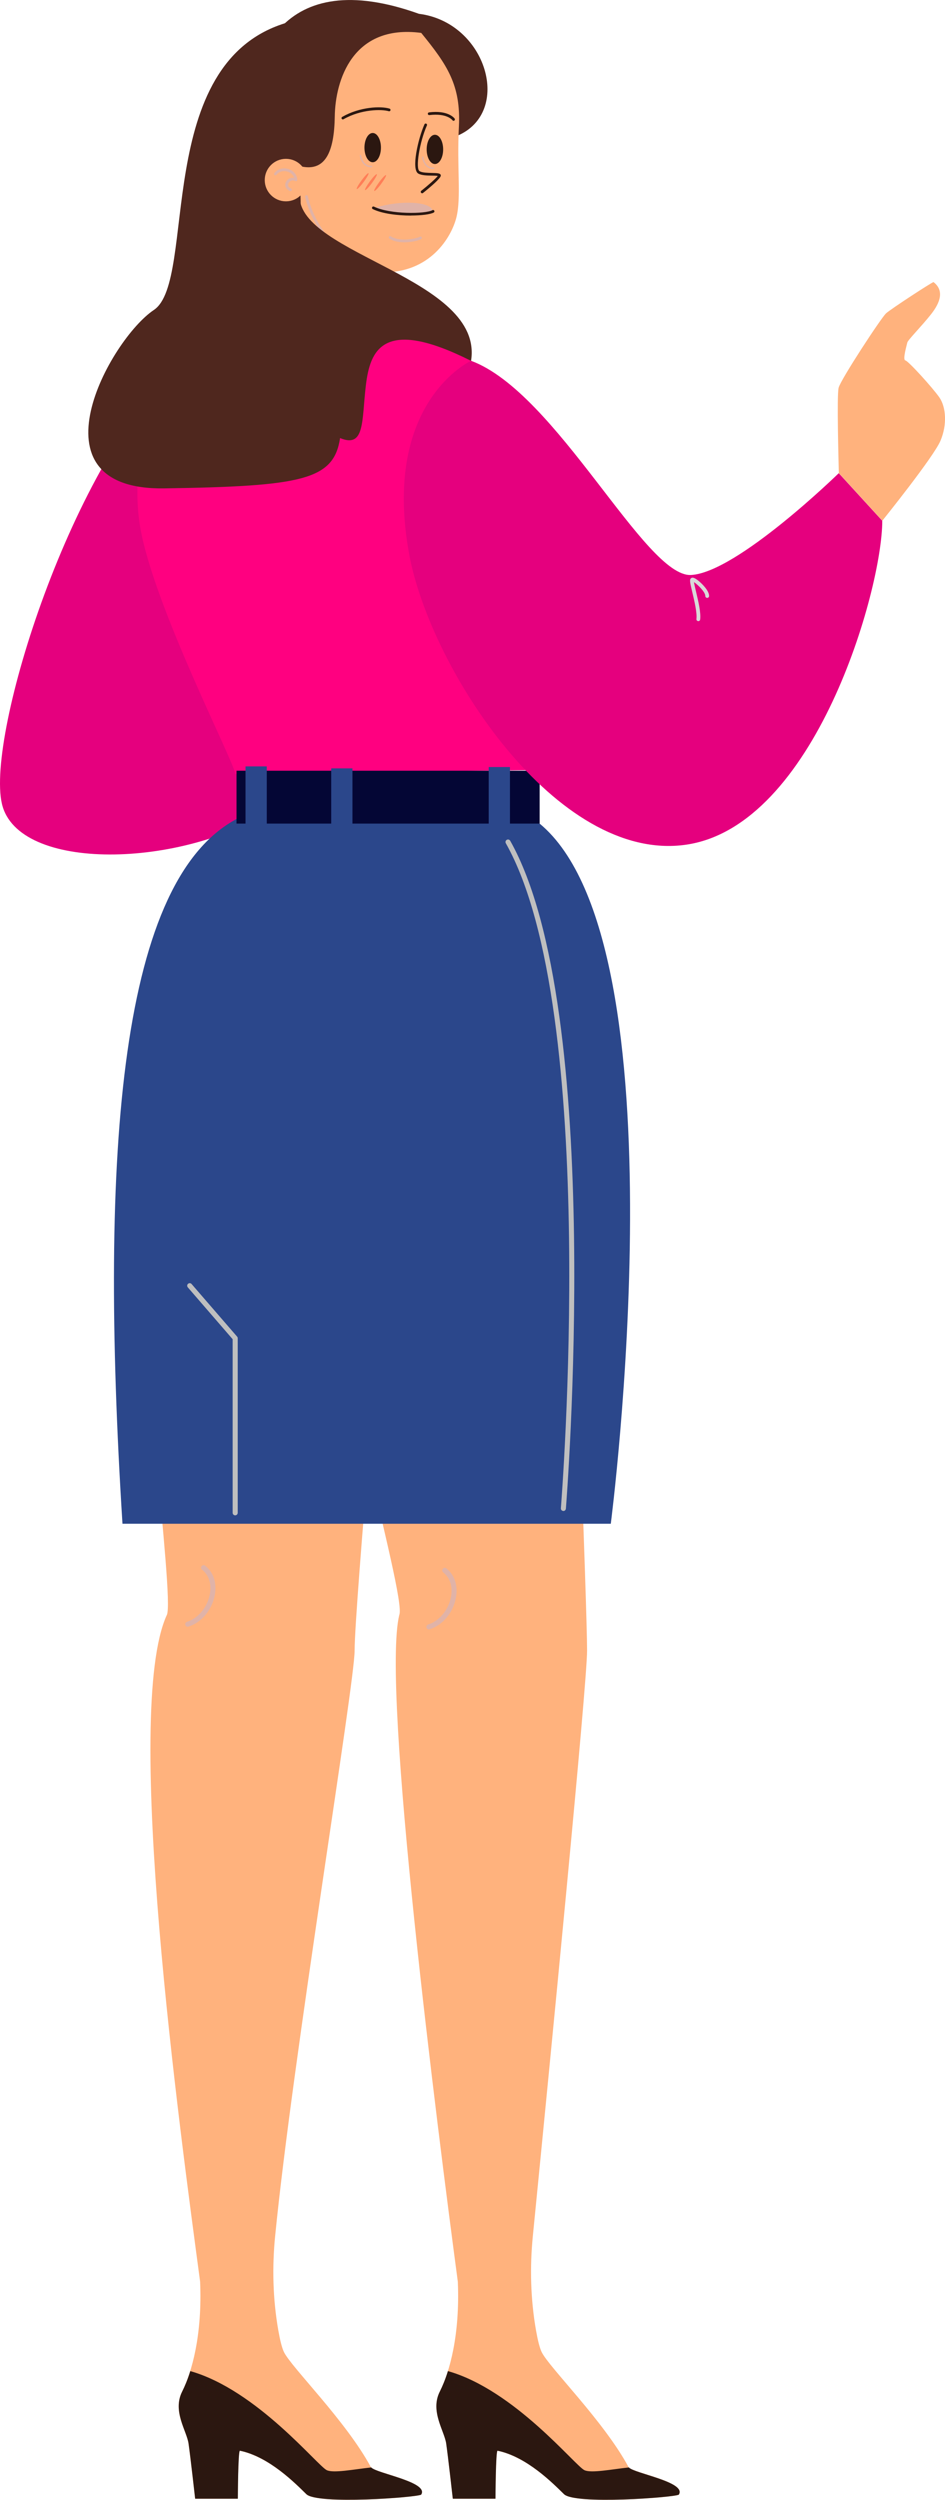 <svg width="129" height="341" viewBox="0 0 129 341" fill="none" xmlns="http://www.w3.org/2000/svg">
<g clip-path="url(#clip0_32_2157)">
<path d="M44.642 32.368C36.339 33.818 31.516 26.075 33.923 19.982C33.248 7.5 38.555 -4.792 57.188 1.883C66.452 3.047 70.028 15.338 62.4 18.532C52.261 27.533 44.633 32.368 44.633 32.368H44.642Z" fill="#4F271E"/>
<path d="M52.071 37.16C51.491 40.641 51.491 44.85 56.417 48.192C56.27 63.869 33.395 47.541 33.464 45.215C33.464 44.928 37.664 43.982 39.188 41.291C40.711 38.609 41.43 31.787 40.85 22.638C44.4 23.584 45.629 20.754 45.699 15.885C45.768 11.024 48.088 3.255 57.5 4.488C61.05 8.845 62.928 11.605 62.643 17.265C62.357 22.924 62.98 26.943 62.305 29.651C61.638 32.334 58.729 37.299 52.071 37.151V37.16Z" fill="#FFB27D"/>
<g style="mix-blend-mode:multiply">
<path d="M51.17 28.341C54.755 27.256 58.677 27.516 59.032 28.671C57.067 29.756 52.729 28.992 51.17 28.341Z" fill="#E0B3A8"/>
</g>
<path d="M39.032 27.464C40.629 27.464 41.923 26.166 41.923 24.565C41.923 22.963 40.629 21.666 39.032 21.666C37.434 21.666 36.14 22.963 36.14 24.565C36.14 26.166 37.434 27.464 39.032 27.464Z" fill="#FFB27D"/>
<g style="mix-blend-mode:multiply">
<path d="M39.655 26.075C39.724 26.075 39.794 26.032 39.828 25.962C39.871 25.867 39.828 25.754 39.733 25.711C39.482 25.607 39.343 25.45 39.326 25.259C39.309 25.068 39.43 24.851 39.62 24.721C39.828 24.582 40.079 24.573 40.304 24.695C40.365 24.73 40.434 24.721 40.495 24.695C40.556 24.66 40.581 24.591 40.581 24.53C40.547 23.844 40.088 23.28 39.369 23.055C38.625 22.829 37.871 23.055 37.447 23.619C37.386 23.706 37.404 23.818 37.482 23.879C37.568 23.94 37.681 23.922 37.742 23.844C38.14 23.306 38.806 23.271 39.248 23.41C39.612 23.523 40.01 23.801 40.148 24.252C39.889 24.209 39.629 24.261 39.404 24.409C39.092 24.617 38.91 24.964 38.945 25.294C38.962 25.485 39.066 25.841 39.577 26.058C39.603 26.067 39.629 26.075 39.655 26.075Z" fill="#E0B3A8"/>
</g>
<g style="mix-blend-mode:multiply">
<path d="M51.491 37.151C51.491 37.151 51.456 37.151 51.439 37.151C46.651 35.788 42.807 31.743 41.655 26.856C41.629 26.761 41.69 26.657 41.794 26.631C41.889 26.605 41.993 26.665 42.019 26.769C43.136 31.526 46.876 35.467 51.543 36.795C51.638 36.821 51.699 36.925 51.673 37.021C51.647 37.099 51.578 37.16 51.491 37.16V37.151Z" fill="#E0B3A8"/>
</g>
<path d="M46.807 16.293C46.746 16.293 46.677 16.258 46.642 16.197C46.59 16.11 46.625 15.997 46.712 15.945C49.118 14.565 51.993 14.452 53.179 14.817C53.275 14.843 53.335 14.947 53.3 15.051C53.275 15.147 53.171 15.207 53.067 15.173C52.097 14.878 49.292 14.895 46.893 16.266C46.867 16.284 46.833 16.293 46.798 16.293H46.807Z" fill="#2B1710"/>
<path d="M61.916 16.484C61.855 16.484 61.803 16.457 61.768 16.405C61.734 16.362 60.989 15.407 58.608 15.702C58.504 15.711 58.417 15.642 58.4 15.537C58.392 15.433 58.461 15.347 58.565 15.329C61.11 15.008 61.976 16.058 62.063 16.18C62.123 16.258 62.106 16.379 62.028 16.44C61.993 16.466 61.959 16.475 61.916 16.475V16.484Z" fill="#2B1710"/>
<path d="M57.621 26.362C57.569 26.362 57.508 26.335 57.474 26.292C57.413 26.214 57.422 26.093 57.5 26.032C58.461 25.268 59.526 24.33 59.76 24.001C59.595 23.966 59.24 23.957 58.972 23.957C58.305 23.948 57.543 23.931 57.102 23.679C56.114 23.124 57.067 18.931 57.941 16.961C57.985 16.866 58.089 16.822 58.184 16.866C58.279 16.909 58.322 17.013 58.279 17.108C57.266 19.4 56.686 23.02 57.283 23.358C57.647 23.567 58.392 23.575 58.98 23.593C59.725 23.61 60.175 23.619 60.175 23.957C60.175 24.296 58.85 25.442 57.742 26.327C57.708 26.353 57.664 26.37 57.63 26.37L57.621 26.362Z" fill="#2B1710"/>
<path d="M56.106 29.408C54.305 29.408 52.175 29.156 50.885 28.523C50.79 28.479 50.755 28.366 50.798 28.271C50.842 28.176 50.954 28.141 51.049 28.184C53.24 29.261 58.08 29.2 59.032 28.67C59.119 28.618 59.231 28.653 59.283 28.74C59.335 28.827 59.301 28.939 59.214 28.991C58.755 29.243 57.534 29.399 56.106 29.399V29.408Z" fill="#2B1710"/>
<g style="mix-blend-mode:multiply">
<path d="M55.188 33.054C54.469 33.054 53.725 32.924 53.153 32.55C53.067 32.498 53.041 32.377 53.101 32.29C53.153 32.203 53.275 32.177 53.361 32.238C54.677 33.097 57.05 32.472 57.292 32.299C57.37 32.238 57.491 32.255 57.552 32.333C57.612 32.412 57.604 32.524 57.526 32.585C57.327 32.75 56.296 33.054 55.188 33.054Z" fill="#E0B3A8"/>
</g>
<path d="M52.002 20.138C52.002 21.24 51.499 22.134 50.876 22.134C50.253 22.134 49.751 21.24 49.751 20.138C49.751 19.035 50.253 18.141 50.876 18.141C51.499 18.141 52.002 19.035 52.002 20.138Z" fill="#2B1710"/>
<g style="mix-blend-mode:multiply">
<path d="M50.625 22.811C50.244 22.811 49.387 22.646 49.11 21.232C49.101 21.18 49.136 21.136 49.179 21.119C49.231 21.11 49.274 21.145 49.292 21.188C49.56 22.56 50.374 22.638 50.712 22.612C50.764 22.612 50.807 22.646 50.816 22.699C50.816 22.751 50.781 22.794 50.729 22.803C50.703 22.803 50.66 22.803 50.625 22.803V22.811Z" fill="#E0B3A8"/>
</g>
<path d="M60.495 20.381C60.495 21.483 59.993 22.377 59.37 22.377C58.747 22.377 58.244 21.483 58.244 20.381C58.244 19.279 58.747 18.384 59.37 18.384C59.993 18.384 60.495 19.279 60.495 20.381Z" fill="#2B1710"/>
<g style="mix-blend-mode:multiply">
<path d="M59.119 23.054C58.738 23.054 57.881 22.889 57.604 21.474C57.595 21.422 57.63 21.379 57.673 21.362C57.725 21.353 57.768 21.388 57.785 21.431C58.054 22.803 58.868 22.881 59.205 22.855C59.257 22.855 59.301 22.889 59.309 22.942C59.309 22.994 59.275 23.037 59.223 23.046C59.197 23.046 59.154 23.046 59.119 23.046V23.054Z" fill="#E0B3A8"/>
</g>
<path d="M49.361 24.599C48.919 25.198 48.625 25.728 48.703 25.789C48.781 25.849 49.205 25.415 49.647 24.816C50.088 24.218 50.383 23.688 50.305 23.627C50.227 23.567 49.803 24 49.361 24.599Z" fill="#FF7E57"/>
<path d="M50.495 24.738C50.054 25.337 49.759 25.867 49.837 25.927C49.915 25.988 50.339 25.554 50.781 24.955C51.222 24.356 51.517 23.827 51.439 23.766C51.361 23.705 50.937 24.139 50.495 24.738Z" fill="#FF7E57"/>
<path d="M51.751 24.86C51.309 25.459 51.015 25.988 51.093 26.049C51.17 26.11 51.595 25.676 52.036 25.077C52.478 24.478 52.772 23.948 52.694 23.888C52.616 23.827 52.192 24.261 51.751 24.86Z" fill="#FF7E57"/>
<path d="M22.78 220.294C23.862 217.863 18.459 179.167 20.347 170.782L52.729 171.051C52.729 171.051 48.408 219.209 48.408 225.163C48.408 229.703 39.941 280.924 37.56 305.021C37.135 309.309 37.248 313.64 37.993 317.885C38.218 319.161 38.477 320.254 38.763 320.845C39.794 322.954 47.231 330.245 50.616 336.521C50.937 337.285 58.651 338.535 57.482 340.305C56.781 340.687 43.309 341.694 41.811 340.236C40.313 338.778 36.746 335.141 32.737 334.307C32.486 334.351 32.46 340.861 32.46 340.861H26.633C26.633 340.861 25.983 335.08 25.732 333.335C25.481 331.591 23.507 328.926 24.858 326.244C26.191 323.587 27.629 318.527 27.317 311.244C24.598 290.837 16.71 233.557 22.771 220.302L22.78 220.294Z" fill="#FFB27D"/>
<path d="M50.668 336.582C48.235 336.851 45.56 337.38 44.625 336.964C43.369 336.408 35.092 326.027 25.975 323.44C25.629 324.56 25.239 325.488 24.867 326.235C23.516 328.917 25.49 331.582 25.741 333.327C25.992 335.071 26.642 340.852 26.642 340.852H32.469C32.469 340.852 32.495 334.342 32.746 334.299C36.755 335.123 40.322 338.76 41.82 340.227C43.318 341.686 56.79 340.679 57.491 340.297C58.625 338.578 51.378 337.398 50.677 336.582H50.668Z" fill="#2B1710"/>
<path d="M54.504 220.294C55.586 217.863 43.975 179.167 45.872 170.782L78.254 171.051C78.254 171.051 80.141 219.209 80.141 225.163C80.141 229.703 75.119 280.924 72.738 305.021C72.314 309.309 72.427 313.64 73.171 317.885C73.396 319.161 73.656 320.254 73.942 320.845C74.972 322.954 82.41 330.245 85.795 336.521C86.115 337.285 93.83 338.535 92.661 340.305C91.96 340.687 78.487 341.694 76.99 340.236C75.492 338.778 71.924 335.141 67.916 334.307C67.665 334.351 67.639 340.861 67.639 340.861H61.812C61.812 340.861 61.162 335.08 60.911 333.335C60.66 331.591 58.686 328.926 60.037 326.244C61.37 323.587 62.807 318.527 62.496 311.244C59.777 290.837 52.036 230.389 54.504 220.302V220.294Z" fill="#FFB27D"/>
<path d="M24.858 49.294C9.749 62.818 -1.905 100.256 0.26 109.639C2.416 119.022 24.91 118.475 37.317 110.359C49.733 102.243 24.858 49.294 24.858 49.294Z" fill="#E5007E"/>
<path d="M54.954 43.809C60.98 45.432 64.314 49.216 64.314 49.216C64.314 49.216 84.462 66.351 79.336 75.552C74.21 84.753 72.86 105.038 72.86 105.038L32.114 105.577C32.114 104.223 21.048 82.852 19.161 72.028C17.273 61.204 22.035 47.229 32.477 44.885C42.91 42.541 54.963 43.8 54.963 43.8L54.954 43.809Z" fill="#FF0080"/>
<path d="M73.665 112.347C93.631 128.848 83.379 207.855 83.379 207.855H16.719C13.481 156.451 16.451 119.656 32.642 111.54C48.833 103.424 73.665 112.356 73.665 112.356V112.347Z" fill="#2B478B"/>
<path d="M73.665 105.134H32.287V112.347H73.665V105.134Z" fill="#040635"/>
<path d="M64.305 49.216C76.002 53.548 88.055 78.798 94.35 78.434C100.644 78.069 114.497 64.546 114.497 64.546L120.437 71.038C120.437 80.421 111.259 112.703 93.631 115.229C76.002 117.755 58.703 91.202 55.846 75.552C52.071 54.806 64.305 49.216 64.305 49.216Z" fill="#E5007E"/>
<g style="mix-blend-mode:multiply">
<path d="M95.319 84.736C95.449 84.736 95.562 84.64 95.579 84.51C95.7 83.59 95.328 82.019 95.025 80.751C94.912 80.283 94.782 79.719 94.73 79.406C95.198 79.71 96.28 80.734 96.28 81.298C96.28 81.437 96.393 81.559 96.54 81.559C96.687 81.559 96.8 81.446 96.8 81.298C96.8 80.604 95.917 79.701 95.397 79.267C94.765 78.746 94.549 78.79 94.462 78.807C94.393 78.824 94.306 78.885 94.263 78.946C94.133 79.154 94.194 79.493 94.523 80.864C94.8 82.027 95.172 83.616 95.068 84.441C95.051 84.579 95.146 84.71 95.293 84.727C95.302 84.727 95.319 84.727 95.328 84.727L95.319 84.736Z" fill="#D9D9D9"/>
</g>
<path d="M69.613 104.631H66.712V113.155H69.613V104.631Z" fill="#2B478B"/>
<path d="M48.114 104.813H45.214V113.337H48.114V104.813Z" fill="#2B478B"/>
<path d="M36.417 104.544H33.516V113.068H36.417V104.544Z" fill="#2B478B"/>
<path d="M114.506 64.546C114.48 63.105 114.212 53.973 114.48 52.888C114.748 51.803 120.281 43.349 120.956 42.741C121.632 42.133 127.234 38.479 127.433 38.479C128.913 39.625 128.377 41.248 127.095 42.871C125.814 44.494 123.926 46.387 123.857 46.725C123.788 47.064 123.182 49.095 123.589 49.164C123.996 49.234 127.364 52.949 128.247 54.233C129.121 55.518 129.329 57.888 128.385 60.119C127.442 62.349 120.446 71.03 120.446 71.03L114.506 64.537V64.546Z" fill="#FFB27D"/>
<g style="mix-blend-mode:multiply">
<path d="M32.105 206.709C32.295 206.709 32.451 206.553 32.451 206.362V182.552C32.451 182.465 32.425 182.387 32.365 182.327L26.157 175.157C26.035 175.009 25.81 175.001 25.672 175.122C25.525 175.244 25.516 175.469 25.637 175.608L31.759 182.682V206.362C31.759 206.553 31.915 206.709 32.105 206.709Z" fill="#BFBFBF"/>
</g>
<g style="mix-blend-mode:multiply">
<path d="M76.903 206.119C77.085 206.119 77.232 205.98 77.249 205.798C77.301 205.121 82.687 137.789 69.647 114.691C69.552 114.526 69.344 114.465 69.18 114.561C69.015 114.656 68.955 114.865 69.05 115.029C81.977 137.936 76.617 205.06 76.565 205.737C76.548 205.928 76.686 206.093 76.877 206.11C76.886 206.11 76.894 206.11 76.903 206.11V206.119Z" fill="#BFBFBF"/>
</g>
<path d="M85.838 336.582C83.405 336.851 80.73 337.38 79.795 336.964C78.539 336.408 70.262 326.027 61.145 323.44C60.799 324.56 60.409 325.488 60.037 326.235C58.686 328.917 60.66 331.582 60.911 333.327C61.162 335.071 61.812 340.852 61.812 340.852H67.639C67.639 340.852 67.665 334.342 67.916 334.299C71.924 335.123 75.492 338.76 76.99 340.227C78.487 341.694 91.96 340.679 92.661 340.297C93.795 338.578 86.548 337.398 85.847 336.582H85.838Z" fill="#2B1710"/>
<g style="mix-blend-mode:multiply">
<path d="M58.547 222.264C58.547 222.264 58.617 222.264 58.651 222.247C60.409 221.709 61.855 219.99 62.236 217.967C62.547 216.31 62.071 214.843 60.928 213.94C60.781 213.818 60.565 213.844 60.444 214.001C60.322 214.148 60.348 214.365 60.504 214.487C61.439 215.225 61.829 216.448 61.56 217.846C61.231 219.599 59.95 221.136 58.452 221.596C58.27 221.648 58.166 221.847 58.218 222.03C58.262 222.177 58.4 222.273 58.547 222.273V222.264Z" fill="#E0B3A8"/>
</g>
<g style="mix-blend-mode:multiply">
<path d="M25.628 221.9C25.628 221.9 25.698 221.9 25.732 221.882C27.499 221.344 28.936 219.625 29.317 217.603C29.629 215.945 29.152 214.478 28.01 213.575C27.862 213.454 27.646 213.48 27.525 213.636C27.404 213.784 27.429 214.001 27.585 214.122C28.52 214.86 28.91 216.084 28.642 217.481C28.313 219.235 27.031 220.771 25.533 221.231C25.352 221.283 25.248 221.483 25.299 221.665C25.343 221.813 25.481 221.908 25.628 221.908V221.9Z" fill="#E0B3A8"/>
</g>
<path d="M46.426 59.745C45.569 65.474 41.283 66.334 22.434 66.62C3.585 66.907 15.005 46.291 21.005 42.281C27.005 38.271 20.624 8.402 39.283 3.055C39.283 3.055 35.473 24.339 35.473 24.912C35.473 25.485 35.663 27.108 35.663 27.108L36.997 27.49L38.616 27.968H40.33L40.902 26.726C40.807 34.747 66.097 37.932 64.305 49.225C52.227 43.149 50.513 47.819 49.941 52.593C49.37 57.367 49.846 61.186 46.417 59.754L46.426 59.745Z" fill="#4F271E"/>
</g>
<defs>
<clipPath id="clip0_32_2157">
<rect width="129" height="341" fill="white"/>
</clipPath>
</defs>
</svg>
